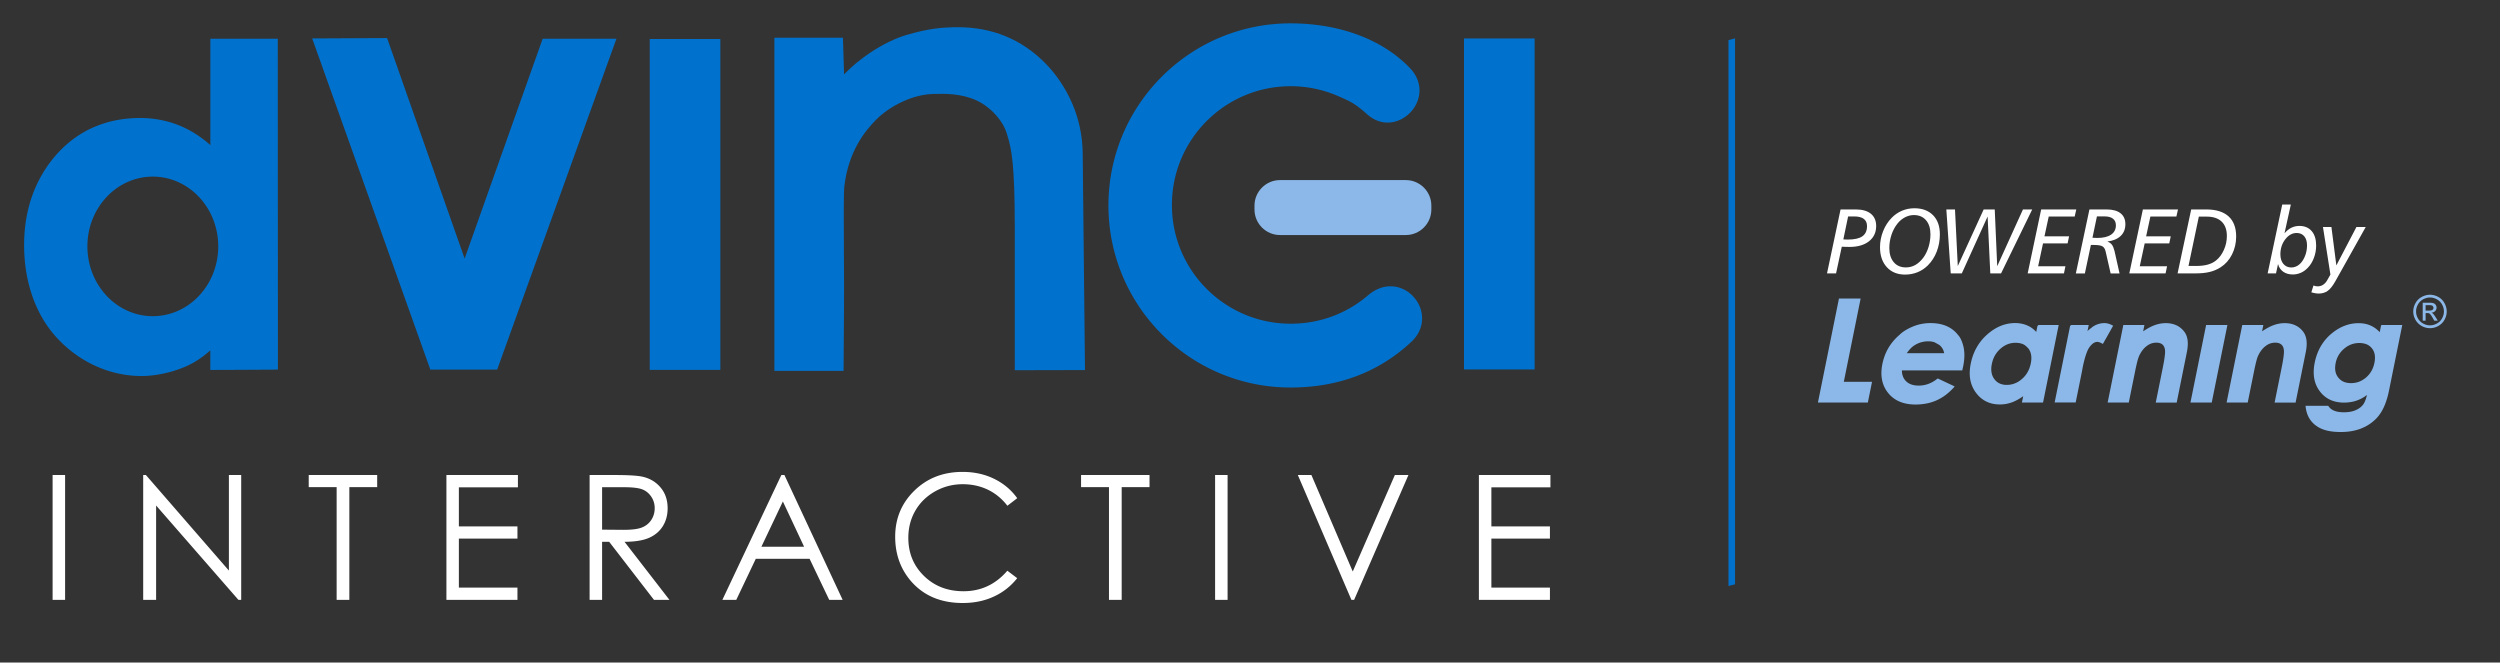 <svg id="Layer_1" xmlns="http://www.w3.org/2000/svg" viewBox="0 0 690.5 183"><rect x="0" y="0" width="690.5" height="183" fill="#333333" stroke="none"/><style>.st0{fill:#fff}.st1{fill:#0072ce}.st2{fill:#8bb8e8}.st3{fill-rule:evenodd;clip-rule:evenodd;fill:#0072ce}</style><path class="st0" d="M14.53 131.2h3.45v34.48h-3.45V131.2zm25.02 34.48V131.2h.75l22.92 26.39V131.2h3.4v34.48h-.77l-22.73-26.06v26.06h-3.57zm45.72-31.13v-3.35h18.91v3.35h-7.69v31.13h-3.51v-31.13h-7.71zm38.02-3.35h19.76v3.4h-16.31v10.79h16.18v3.38h-16.18v13.52h16.18v3.4H123.3V131.2h-.01zm39.56 0h6.86c3.83 0 6.42.16 7.78.47 2.05.47 3.71 1.47 4.99 3.01 1.28 1.54 1.92 3.44 1.92 5.69 0 1.87-.44 3.52-1.32 4.95-.89 1.42-2.14 2.49-3.79 3.22-1.64.73-3.9 1.09-6.79 1.11l12.4 16.03h-4.27l-12.37-16.03h-1.96v16.03h-3.45V131.2zm3.45 3.37v11.72l5.92.05c2.3 0 3.99-.21 5.1-.66 1.1-.44 1.96-1.14 2.58-2.09.62-.96.93-2.04.93-3.23 0-1.16-.31-2.21-.93-3.15-.63-.94-1.45-1.62-2.46-2.03-1.02-.4-2.7-.61-5.06-.61h-6.08zm50.36-3.37l16.08 34.48h-3.71l-5.42-11.34h-14.86l-5.39 11.34h-3.84l16.29-34.48h.85zm-.43 7.31L210.3 151h11.79l-5.86-12.49zm64.73-.91l-2.72 2.09c-1.5-1.95-3.3-3.43-5.4-4.44-2.11-1.01-4.41-1.51-6.93-1.51-2.75 0-5.3.66-7.64 1.98-2.34 1.32-4.16 3.1-5.45 5.32-1.29 2.23-1.94 4.73-1.94 7.51 0 4.21 1.44 7.71 4.33 10.53 2.88 2.81 6.52 4.22 10.91 4.22 4.83 0 8.87-1.89 12.11-5.67l2.72 2.06a17.388 17.388 0 0 1-6.43 5.07c-2.57 1.2-5.44 1.79-8.62 1.79-6.03 0-10.78-2.01-14.27-6.02-2.92-3.39-4.38-7.48-4.38-12.28 0-5.05 1.77-9.29 5.31-12.74 3.54-3.45 7.97-5.17 13.3-5.17 3.22 0 6.13.64 8.72 1.91 2.6 1.27 4.72 3.05 6.38 5.35zm17.63-3.05v-3.35h18.91v3.35h-7.69v31.13h-3.51v-31.13h-7.71zm37.02-3.35h3.45v34.48h-3.45V131.2zm22.85 0h3.75l11.42 26.65 11.63-26.65h3.75l-15 34.48h-.75l-14.8-34.48zm50.01 0h19.76v3.4h-16.31v10.79h16.17v3.38h-16.17v13.52h16.17v3.4h-19.62V131.2z"/><path class="st1" d="M479.22 10.6v150.78l-1.81.47V11.07l1.81-.47z"/><path class="st2" d="M353.54 49.74h34.75c3.88 0 7.05 3.17 7.05 7.05v1.08c0 3.87-3.17 7.05-7.05 7.05h-34.75c-3.88 0-7.05-3.17-7.05-7.05v-1.08c0-3.88 3.17-7.05 7.05-7.05z"/><path class="st1" d="M389.27 93.56c-8.76 8.26-19.79 12.48-32.83 12.48-27.22 0-49.29-22.07-49.29-49.29s22.07-49.29 49.29-49.29c12.31 0 24.26 3.78 32.2 11.98 7.13 7.36-3.11 17.93-10.4 11.36-3.29-2.87-4.33-3.48-8.42-5.24a33.707 33.707 0 0 0-13.34-2.74c-18.66 0-33.8 15.13-33.8 33.8s15.14 33.8 33.8 33.8c4.46 0 8.72-.85 12.62-2.4 3.51-1.4 6.73-3.38 9.5-5.79 8.23-6.87 17.83 4.27 10.67 11.33zM421.86 12.63h-15.5v87.41h15.5V12.63z"/><path class="st1" d="M405.36 10.63h18.5v91.41h-19.5V10.63h1zM374.09 101.97c5.36-2.04 10.21-5.09 14.5-9.14 2.18-2.16 2.58-4.74 1.87-6.92-.31-.96-.83-1.84-1.5-2.58a7.002 7.002 0 0 0-2.42-1.74c-2.11-.91-4.76-.71-7.3 1.39a34.357 34.357 0 0 1-9.78 5.95c-2.03.81-4.16 1.44-6.35 1.85-2.15.41-4.37.62-6.63.62-9.61 0-18.31-3.89-24.6-10.19-6.3-6.3-10.19-15-10.19-24.6 0-9.61 3.9-18.31 10.19-24.6 6.3-6.3 15-10.19 24.6-10.19 2.4 0 4.75.25 7.02.71 2.34.48 4.59 1.19 6.71 2.11 2.08.89 3.39 1.5 4.64 2.27 1.24.77 2.36 1.66 4.04 3.13l.01.01c2.2 1.98 4.7 2.18 6.76 1.31a7.36 7.36 0 0 0 3.98-4.16c.81-2.18.5-4.8-1.72-7.08-3.73-3.85-8.38-6.7-13.54-8.62-5.55-2.06-11.7-3.05-17.95-3.05-13.33 0-25.41 5.41-34.14 14.14-8.74 8.74-14.15 20.81-14.15 34.14 0 13.33 5.41 25.41 14.15 34.14 8.74 8.74 20.81 14.14 34.14 14.14 6.4.02 12.3-1.01 17.66-3.04z"/><path class="st1" d="M389.95 94.28c-4.48 4.23-9.55 7.42-15.16 9.55-5.59 2.13-11.72 3.2-18.35 3.2-13.88 0-26.46-5.63-35.56-14.73-9.1-9.1-14.73-21.67-14.73-35.56 0-13.88 5.63-26.46 14.73-35.56 9.1-9.1 21.67-14.73 35.56-14.73 6.47 0 12.86 1.03 18.65 3.18 5.43 2.02 10.33 5.03 14.27 9.1 2.83 2.93 3.22 6.32 2.17 9.16a9.143 9.143 0 0 1-2.01 3.18c-.87.91-1.92 1.64-3.08 2.13-2.72 1.14-6 .91-8.86-1.67-1.6-1.39-2.64-2.23-3.77-2.93-1.12-.69-2.37-1.27-4.38-2.13-2.02-.87-4.14-1.54-6.32-1.99-2.13-.44-4.34-.67-6.63-.67-9.05 0-17.25 3.67-23.19 9.61-5.94 5.94-9.61 14.14-9.61 23.19 0 9.06 3.67 17.26 9.61 23.19 5.93 5.93 14.13 9.61 23.19 9.61 2.15 0 4.25-.2 6.27-.58 2.07-.4 4.08-.98 5.98-1.74a32.74 32.74 0 0 0 4.85-2.42c1.55-.95 3.02-2.02 4.37-3.19l.02-.01c3.2-2.67 6.62-2.89 9.37-1.71 1.18.51 2.24 1.28 3.1 2.24.86.95 1.53 2.08 1.92 3.3.93 2.85.42 6.2-2.39 8.97l-.02.01zM230.88 12.42h-14.97v88h15.12l.11-16.06c.02-3.46 0-8.42-.03-13.45-.05-8.75-.1-17.75.12-19.65.6-5.19 2.13-9.27 3.91-12.47 1.78-3.2 3.82-5.51 5.45-7.17 1.95-1.98 4.78-3.98 7.99-5.44 2.77-1.26 5.85-2.12 8.91-2.23 1.82-.06 3.9-.1 6.12.13 2.25.24 4.63.76 6.97 1.83 1.71.78 4.1 2.37 6.1 4.65 1.49 1.69 2.78 3.77 3.45 6.19.63 2.05 1.17 4.17 1.55 7.98.37 3.75.59 9.15.59 17.78v37.72l15.37-.03-.61-57.91c-.05-4.68-1.06-8.95-2.64-12.7-1.86-4.42-4.5-8.12-7.29-10.91-3.05-3.05-6.46-5.35-10.19-6.87-3.76-1.54-7.86-2.3-12.27-2.3-2.15 0-4.13.09-6.31.4-2.18.31-4.55.83-7.49 1.69-2.58.76-6.03 2.35-9.55 4.73-2.89 1.95-5.82 4.41-8.35 7.34l-1.75-.63-.31-10.62z"/><path class="st1" d="M214.92 10.42h17.9l.03.97.28 9.14c2.23-2.29 4.66-4.25 7.06-5.87 3.7-2.49 7.34-4.17 10.1-4.98 3.05-.89 5.51-1.44 7.78-1.75 2.26-.32 4.33-.41 6.58-.41 4.66 0 9.01.82 13.02 2.46 3.99 1.63 7.62 4.07 10.86 7.31 2.96 2.96 5.75 6.88 7.72 11.54 1.67 3.97 2.73 8.49 2.79 13.46l.62 58.92.01 1h-1.01l-17.38.04h-1V62.53c0-8.55-.22-13.89-.59-17.59-.36-3.63-.87-5.65-1.47-7.59l-.01-.03c-.57-2.1-1.71-3.92-3.03-5.42-1.8-2.05-3.92-3.47-5.43-4.15-2.13-.97-4.3-1.45-6.36-1.67-2.1-.22-4.1-.18-5.84-.12-2.78.1-5.6.89-8.16 2.06-2.98 1.35-5.59 3.2-7.39 5.02-1.54 1.56-3.46 3.74-5.13 6.74s-3.1 6.83-3.67 11.73c-.21 1.83-.16 10.74-.11 19.41.03 5.04.06 10 .03 13.47l-.12 17.05-.01.99H213.89v-92h1.03v-.01zM196.96 12.76h-15.5v87.41h15.5V12.76z"/><path class="st1" d="M180.46 10.77h18.5V102.16h-19.5V10.77h1zM105.5 12.51l-16.45.08 31.21 87.49h15.67l31.49-87.39H151.3l-22.03 62.06h-1.88L105.5 12.51z"/><path class="st1" d="M87.63 10.61l18.57-.09h.71l.24.67 21.18 60.23 21.32-60.06.24-.67H170.26l-.48 1.34-32.22 89.38-.23.67h-18.47l-.24-.67L86.7 11.94l-.48-1.33h1.41z"/><path class="st3" d="M76.76 101.11l-.04-89.42v-1H58.1v29.38a33.72 33.72 0 0 0-2.96-2.34 28.784 28.784 0 0 0-5.09-2.85c-1.76-.76-3.6-1.33-5.5-1.71-1.89-.38-3.83-.58-5.81-.58-4.44 0-8.66.78-12.55 2.42-3.73 1.57-7.14 3.94-10.12 7.16-3.07 3.32-5.43 7.18-7.03 11.5-1.56 4.25-2.38 8.94-2.38 14 0 5.04.78 9.94 2.38 14.42 1.53 4.29 3.82 8.19 6.89 11.45 3.13 3.32 6.77 5.9 10.7 7.64 3.95 1.76 8.2 2.68 12.52 2.68 1.86 0 3.86-.24 5.81-.65a32.74 32.74 0 0 0 5.83-1.77 23.75 23.75 0 0 0 4.54-2.48c.91-.63 1.81-1.35 2.76-2.19v5.41h1l16.67-.09h.99l.01-.98zM42.21 87.33c-9.98 0-18.07-8.63-18.07-19.28s8.09-19.27 18.07-19.27 18.07 8.63 18.07 19.27-8.09 19.28-18.07 19.28z"/><path class="st0" d="M510.45 59.78l-1.32 6.34c.01 0 .04 0 .08.01.49.03.85.04 1.1.04 1.86 0 3.22-.3 4.07-.9.86-.6 1.29-1.54 1.29-2.82 0-.89-.3-1.55-.9-2-.59-.45-1.49-.67-2.67-.67h-1.65zm-2.09-1.93h4.23c1.79 0 3.17.4 4.15 1.19.97.8 1.46 1.92 1.46 3.38 0 1.77-.66 3.18-1.98 4.22-1.32 1.04-3.11 1.56-5.38 1.56-.45 0-.84 0-1.16-.02-.32-.01-.65-.02-.98-.04l-1.58 7.37h-2.5l3.74-17.66zm24.83 6.88c0-1.66-.41-2.96-1.23-3.91-.82-.95-1.93-1.42-3.35-1.42-.84 0-1.65.2-2.45.62-.79.41-1.49.99-2.09 1.75-.71.89-1.26 1.92-1.65 3.1-.39 1.18-.59 2.39-.59 3.62 0 1.66.41 2.97 1.23 3.93.81.96 1.93 1.44 3.34 1.44.94 0 1.81-.22 2.61-.67.79-.45 1.54-1.13 2.23-2.05.6-.82 1.08-1.8 1.43-2.94.34-1.13.52-2.29.52-3.47zm-4.45-7.21c2.19 0 3.91.64 5.17 1.92 1.26 1.28 1.88 3.04 1.88 5.29 0 1.68-.29 3.27-.86 4.75-.57 1.48-1.4 2.76-2.47 3.83-.83.82-1.77 1.45-2.84 1.88-1.06.43-2.21.65-3.43.65-2.11 0-3.8-.68-5.05-2.05-1.25-1.36-1.88-3.2-1.88-5.5 0-1.52.28-3 .85-4.43.57-1.43 1.35-2.66 2.37-3.7.83-.85 1.78-1.51 2.87-1.97 1.06-.44 2.2-.67 3.39-.67zm8.84.33h2.39l.77 15.64 7.15-15.64h3.06l.68 15.68 7.11-15.68h2.56l-8.61 17.67h-2.97l-.74-15.72-7.13 15.72h-3.06l-1.21-17.67zm26.19 0h9.7l-.44 1.95h-7.17l-1.18 5.48h6.8l-.41 1.95h-6.79l-1.35 6.32h7.54l-.41 1.97h-10.02l3.73-17.67zm15.4 1.93l-1.23 5.88c.02.01.05.01.09.01.56.03.96.05 1.22.05 1.67 0 2.94-.3 3.83-.91.89-.61 1.33-1.47 1.33-2.59 0-.79-.27-1.39-.81-1.82-.54-.42-1.31-.63-2.32-.63h-2.11v.01zm-2.07-1.93h4.74c1.68 0 2.96.35 3.85 1.05.89.7 1.34 1.71 1.34 3.02 0 1.34-.43 2.42-1.3 3.25-.86.83-2.09 1.34-3.69 1.54.55.2.97.49 1.26.87.29.38.53.96.73 1.76l1.39 6.19h-2.46l-1.38-6.05c-.16-.7-.45-1.18-.87-1.43-.42-.26-1.22-.39-2.39-.39h-.82l-1.66 7.87h-2.49l3.75-17.68zm14.76 0h9.7l-.44 1.95h-7.18l-1.18 5.48h6.8l-.41 1.95h-6.79L591 73.55h7.54l-.41 1.97h-10.02l3.75-17.67zm15.46 1.98l-2.86 13.63h2.09c1.25 0 2.32-.13 3.21-.37.89-.25 1.66-.62 2.3-1.14.91-.72 1.63-1.7 2.18-2.93.55-1.23.82-2.51.82-3.83 0-1.73-.48-3.06-1.44-3.98-.96-.92-2.34-1.38-4.13-1.38h-2.17zm-2.11-1.98h4.18c2.69 0 4.73.64 6.14 1.91 1.4 1.28 2.1 3.13 2.1 5.57 0 1.78-.39 3.44-1.15 4.96-.77 1.52-1.82 2.7-3.15 3.54-.92.59-1.92 1.02-3 1.28-1.08.27-2.37.4-3.87.4h-5.01l3.76-17.66zm31.99 9.93c0-1.07-.25-1.91-.76-2.52-.51-.61-1.21-.91-2.11-.91-1.19 0-2.24.58-3.14 1.75-.9 1.16-1.35 2.55-1.35 4.16 0 1.08.28 1.96.83 2.63.56.66 1.29.99 2.2.99.44 0 .86-.09 1.27-.26.41-.17.78-.42 1.11-.74.6-.57 1.07-1.32 1.42-2.23.36-.91.53-1.87.53-2.87zm-6.85-11.28h2.38l-1.75 7.94c.58-.69 1.21-1.2 1.88-1.53.67-.33 1.41-.51 2.22-.51 1.46 0 2.6.48 3.41 1.43.82.95 1.23 2.29 1.23 4 0 1.16-.2 2.29-.61 3.38-.41 1.09-.97 2.01-1.69 2.75-.58.61-1.21 1.07-1.92 1.38-.71.31-1.45.47-2.23.47-1.06 0-1.94-.26-2.65-.76-.71-.51-1.19-1.21-1.43-2.13l-.56 2.6h-2.31l4.03-19.02zm11.25 6.19h2.34l1.36 10.62 5.55-10.62h2.57L645 77.72c-.69 1.23-1.38 2.1-2.08 2.61-.7.5-1.53.75-2.5.75-.3 0-.62-.03-.95-.09-.33-.05-.69-.14-1.08-.26l.59-1.87c.22.08.43.14.63.18.2.04.39.05.56.05.52 0 1.01-.14 1.46-.43.44-.29.82-.69 1.11-1.2l.92-1.63-2.06-13.14z"/><path class="st2" d="M508.17 82.46H513.9l-.07.38-4.57 22.62h7.79l-.07.37-1.03 5.1-.05.25H502.12l.07-.38 5.68-28.1.05-.25h.25v.01zm33.57 19.84H525.3c.01.57.09 1.1.25 1.56.19.54.49 1.02.89 1.42.4.4.89.7 1.47.91.59.21 1.27.31 2.05.31.94 0 1.84-.16 2.71-.49.88-.33 1.72-.83 2.53-1.48l4.32 2.03.36.19-.27.3c-.72.79-1.47 1.48-2.26 2.07-.79.59-1.62 1.07-2.48 1.46-.86.38-1.77.67-2.74.86-.96.19-1.98.29-3.05.29-1.67 0-3.14-.27-4.4-.8a8.078 8.078 0 0 1-3.19-2.41 8.25 8.25 0 0 1-1.67-3.61c-.26-1.33-.23-2.78.09-4.37.33-1.62.89-3.11 1.68-4.45.79-1.34 1.82-2.55 3.08-3.63 1.03-1.03 2.68-1.9 4.03-2.41 1.42-.54 2.92-.81 4.5-.81 1.68 0 3.15.27 4.41.81 1.28.55 2.34 1.36 3.18 2.45.87.87 1.43 2.61 1.63 3.8.24 1.42.18 3.01-.17 4.76v.01l-.22 1-.03.23h-.26zm-4.76-4.73c-.07-.41-.19-.78-.37-1.12-.23-.43-.54-.82-.94-1.16 0 0-1.31-.74-1.37-.76-.52-.17-1.1-.26-1.73-.26-.69 0-1.37.1-2.02.29-.65.19-1.28.49-1.88.88-.37.24-.75.57-1.14 1-.29.32-.59.69-.88 1.11h10.33v.02zm26.06-7.8h5.57l-4.27 21.16-.05.25h-5.84l.08-.38.28-1.38c-.38.28-.76.53-1.14.75-.6.36-1.19.65-1.76.88-.57.22-1.16.38-1.75.5-.6.11-1.2.16-1.82.16-1.39 0-2.64-.27-3.74-.82-1.1-.54-2.05-1.35-2.85-2.43a8.547 8.547 0 0 1-1.56-3.63c-.24-1.33-.19-2.79.13-4.38.33-1.64.87-3.13 1.63-4.47a13.71 13.71 0 0 1 2.91-3.59c1.18-1.05 2.42-1.84 3.71-2.37s2.64-.79 4.03-.79c.64 0 1.25.06 1.84.19.59.12 1.14.31 1.67.55.53.24 1.01.55 1.47.92.29.24.57.5.83.79l.34-1.66.29-.25zm-6.34 4.91c-.77 0-1.5.13-2.19.4-.7.27-1.36.68-1.98 1.23-.62.55-1.13 1.17-1.53 1.87-.4.7-.68 1.48-.85 2.34-.18.86-.21 1.64-.09 2.34.12.69.37 1.3.77 1.84s.88.94 1.44 1.2c.57.27 1.23.41 1.98.41.78 0 1.53-.14 2.22-.41.71-.27 1.37-.68 2-1.23 1.26-1.09 2.07-2.52 2.43-4.3.18-.86.21-1.65.09-2.34-.11-.68-.37-1.28-.76-1.79-.49-.49-.81-.87-1.46-1.17-.61-.26-1.29-.39-2.07-.39zm15.36-4.91h4.85l-.08.38-.27 1.32c.11-.12.22-.23.33-.34.01 0 1.2-.95 1.34-1.03.48-.28.96-.5 1.46-.64s1-.22 1.51-.22c.36 0 .72.05 1.09.15.36.09.71.24 1.07.43l.29.15-.16.28-2.53 4.49-.15.26-.27-.15c-.26-.14-.5-.25-.71-.32-.2-.06-.39-.1-.56-.1-.34 0-.68.11-1.02.32-.36.23-.71.57-1.07 1.04-.36.47-.7 1.18-1.02 2.12-.33.96-.64 2.16-.93 3.59l-.18 1.01v.01l-1.7 8.4-.05.25h-5.81l4.27-21.16.3-.24zm14.64 0h5.59l-.08.38-.27 1.36c.47-.31.91-.59 1.33-.83.62-.35 1.2-.63 1.74-.83.54-.2 1.07-.35 1.59-.45.53-.1 1.06-.15 1.58-.15 1.08 0 2.04.19 2.88.57.85.38 1.57.95 2.18 1.72.52.65.84 1.46.97 2.42.12.94.06 2.02-.19 3.26l-2.77 13.73-.05.25h-5.79l.08-.38 1.84-9.11c.25-1.23.43-2.26.54-3.08.11-.8.15-1.4.12-1.79-.03-.37-.1-.69-.22-.97-.11-.27-.27-.5-.47-.68-.2-.18-.44-.32-.72-.41-.28-.09-.61-.14-.99-.14-.5 0-.97.08-1.42.24-.46.16-.9.41-1.32.75-.42.33-.81.73-1.16 1.2-.35.47-.65 1-.92 1.6-.13.31-.29.82-.47 1.51-.18.71-.38 1.6-.59 2.65l-1.69 8.34-.05.25h-5.84l.08-.38 4.2-20.78.05-.25h.24zm22.9 0h5.61l-.08.38-4.2 20.78-.05.25H605l.08-.38 4.2-20.78.05-.25h.27zm9.95 0h5.58l-.07.38-.28 1.36c.47-.31.91-.59 1.33-.83.62-.35 1.2-.63 1.74-.83.53-.2 1.07-.35 1.59-.45.53-.1 1.06-.15 1.58-.15 1.08 0 2.04.19 2.88.57.85.38 1.58.95 2.18 1.72.52.65.84 1.46.97 2.42.12.94.06 2.02-.19 3.26l-2.77 13.73-.05.25h-5.79l.07-.38 1.84-9.11c.25-1.23.43-2.26.54-3.08.11-.8.15-1.4.12-1.79-.03-.37-.1-.69-.21-.97-.11-.27-.27-.5-.48-.68-.2-.18-.44-.32-.71-.41-.29-.09-.62-.14-.99-.14-.5 0-.97.08-1.42.24-.46.16-.9.41-1.32.75-.43.33-.81.73-1.16 1.2-.35.47-.65 1-.91 1.6-.14.31-.29.82-.47 1.51-.18.71-.38 1.6-.59 2.65l-1.69 8.34-.05.25h-5.83l.07-.38 4.2-20.78.05-.25h.24zm38.37 0h5.58l-.07.38-3.6 17.8c-.36 1.78-.86 3.34-1.48 4.65-.63 1.33-1.4 2.42-2.3 3.27-1.21 1.15-2.6 2.01-4.19 2.59-1.58.57-3.34.86-5.28.86-1.03 0-1.97-.06-2.82-.19-.85-.13-1.62-.33-2.28-.59a7.76 7.76 0 0 1-1.8-.98c-.54-.39-1-.85-1.4-1.36-.4-.52-.72-1.09-.96-1.72-.24-.63-.4-1.31-.49-2.04l-.04-.35h6.28l.09.14c.18.26.39.5.65.7.26.2.56.38.9.51.35.14.74.25 1.18.32.44.07.93.11 1.46.11.68 0 1.3-.05 1.87-.16.56-.1 1.06-.26 1.51-.47.44-.2.84-.44 1.18-.7.33-.26.61-.55.84-.87.23-.32.44-.76.64-1.32.13-.37.25-.79.37-1.26-.33.24-.66.47-.99.67-.57.34-1.13.61-1.7.82-.56.21-1.15.36-1.76.46-.61.1-1.24.16-1.88.16-1.44 0-2.72-.26-3.84-.78-1.13-.53-2.08-1.31-2.87-2.36a8.136 8.136 0 0 1-1.53-3.55c-.23-1.31-.18-2.76.13-4.34.34-1.68.91-3.2 1.7-4.56a13.06 13.06 0 0 1 3.07-3.57c1.13-.92 2.31-1.62 3.54-2.08 1.23-.47 2.5-.7 3.82-.7.62 0 1.21.06 1.77.17.56.11 1.1.29 1.61.52.51.23 1 .53 1.49.91.33.26.65.55.96.88l.34-1.69.05-.25h.25v-.03zm-6.28 4.97c-.78 0-1.53.13-2.22.39-.7.26-1.36.66-1.97 1.18a7.09 7.09 0 0 0-1.52 1.78 6.94 6.94 0 0 0-.82 2.19c-.17.83-.19 1.58-.07 2.25.12.66.38 1.24.79 1.75.4.51.89.9 1.47 1.15.59.26 1.28.39 2.06.39.77 0 1.5-.13 2.19-.38.68-.26 1.33-.65 1.94-1.16.6-.52 1.1-1.11 1.49-1.79.39-.68.67-1.44.84-2.29.17-.83.19-1.57.08-2.24a3.72 3.72 0 0 0-.75-1.72c-.39-.5-.87-.87-1.44-1.12-.59-.25-1.28-.38-2.07-.38zM671.17 81.41c.77 0 1.53.2 2.27.6.74.4 1.31.97 1.72 1.71.41.74.62 1.51.62 2.31 0 .79-.2 1.56-.61 2.29s-.97 1.3-1.71 1.71a4.633 4.633 0 0 1-4.6 0c-.73-.41-1.3-.97-1.71-1.71-.41-.73-.61-1.5-.61-2.29 0-.8.21-1.57.62-2.31.41-.74.99-1.31 1.73-1.71.75-.4 1.51-.6 2.28-.6zm0 .76c-.65 0-1.28.17-1.89.5-.61.33-1.09.81-1.44 1.42a3.86 3.86 0 0 0-.52 1.93c0 .66.17 1.3.51 1.91.34.61.82 1.08 1.43 1.42.61.34 1.25.51 1.91.51s1.3-.17 1.91-.51c.61-.34 1.09-.82 1.42-1.42.34-.61.51-1.25.51-1.91 0-.67-.17-1.31-.52-1.93-.34-.62-.82-1.09-1.44-1.42-.61-.33-1.24-.5-1.88-.5zm-2.02 6.4v-4.96h1.71c.58 0 1 .05 1.27.14.26.09.47.25.62.48.15.23.23.47.23.73 0 .36-.13.68-.39.95-.26.27-.6.42-1.03.45.18.07.32.16.42.26.2.2.44.52.73.98l.61.97h-.98l-.44-.78c-.35-.62-.63-1-.84-1.16-.15-.11-.36-.17-.64-.17h-.47v2.11h-.8zm.8-2.79h.97c.46 0 .78-.07.95-.21a.67.67 0 0 0 .25-.55c0-.15-.04-.28-.12-.39a.693.693 0 0 0-.34-.26c-.14-.06-.41-.09-.8-.09h-.91v1.5z"/></svg>